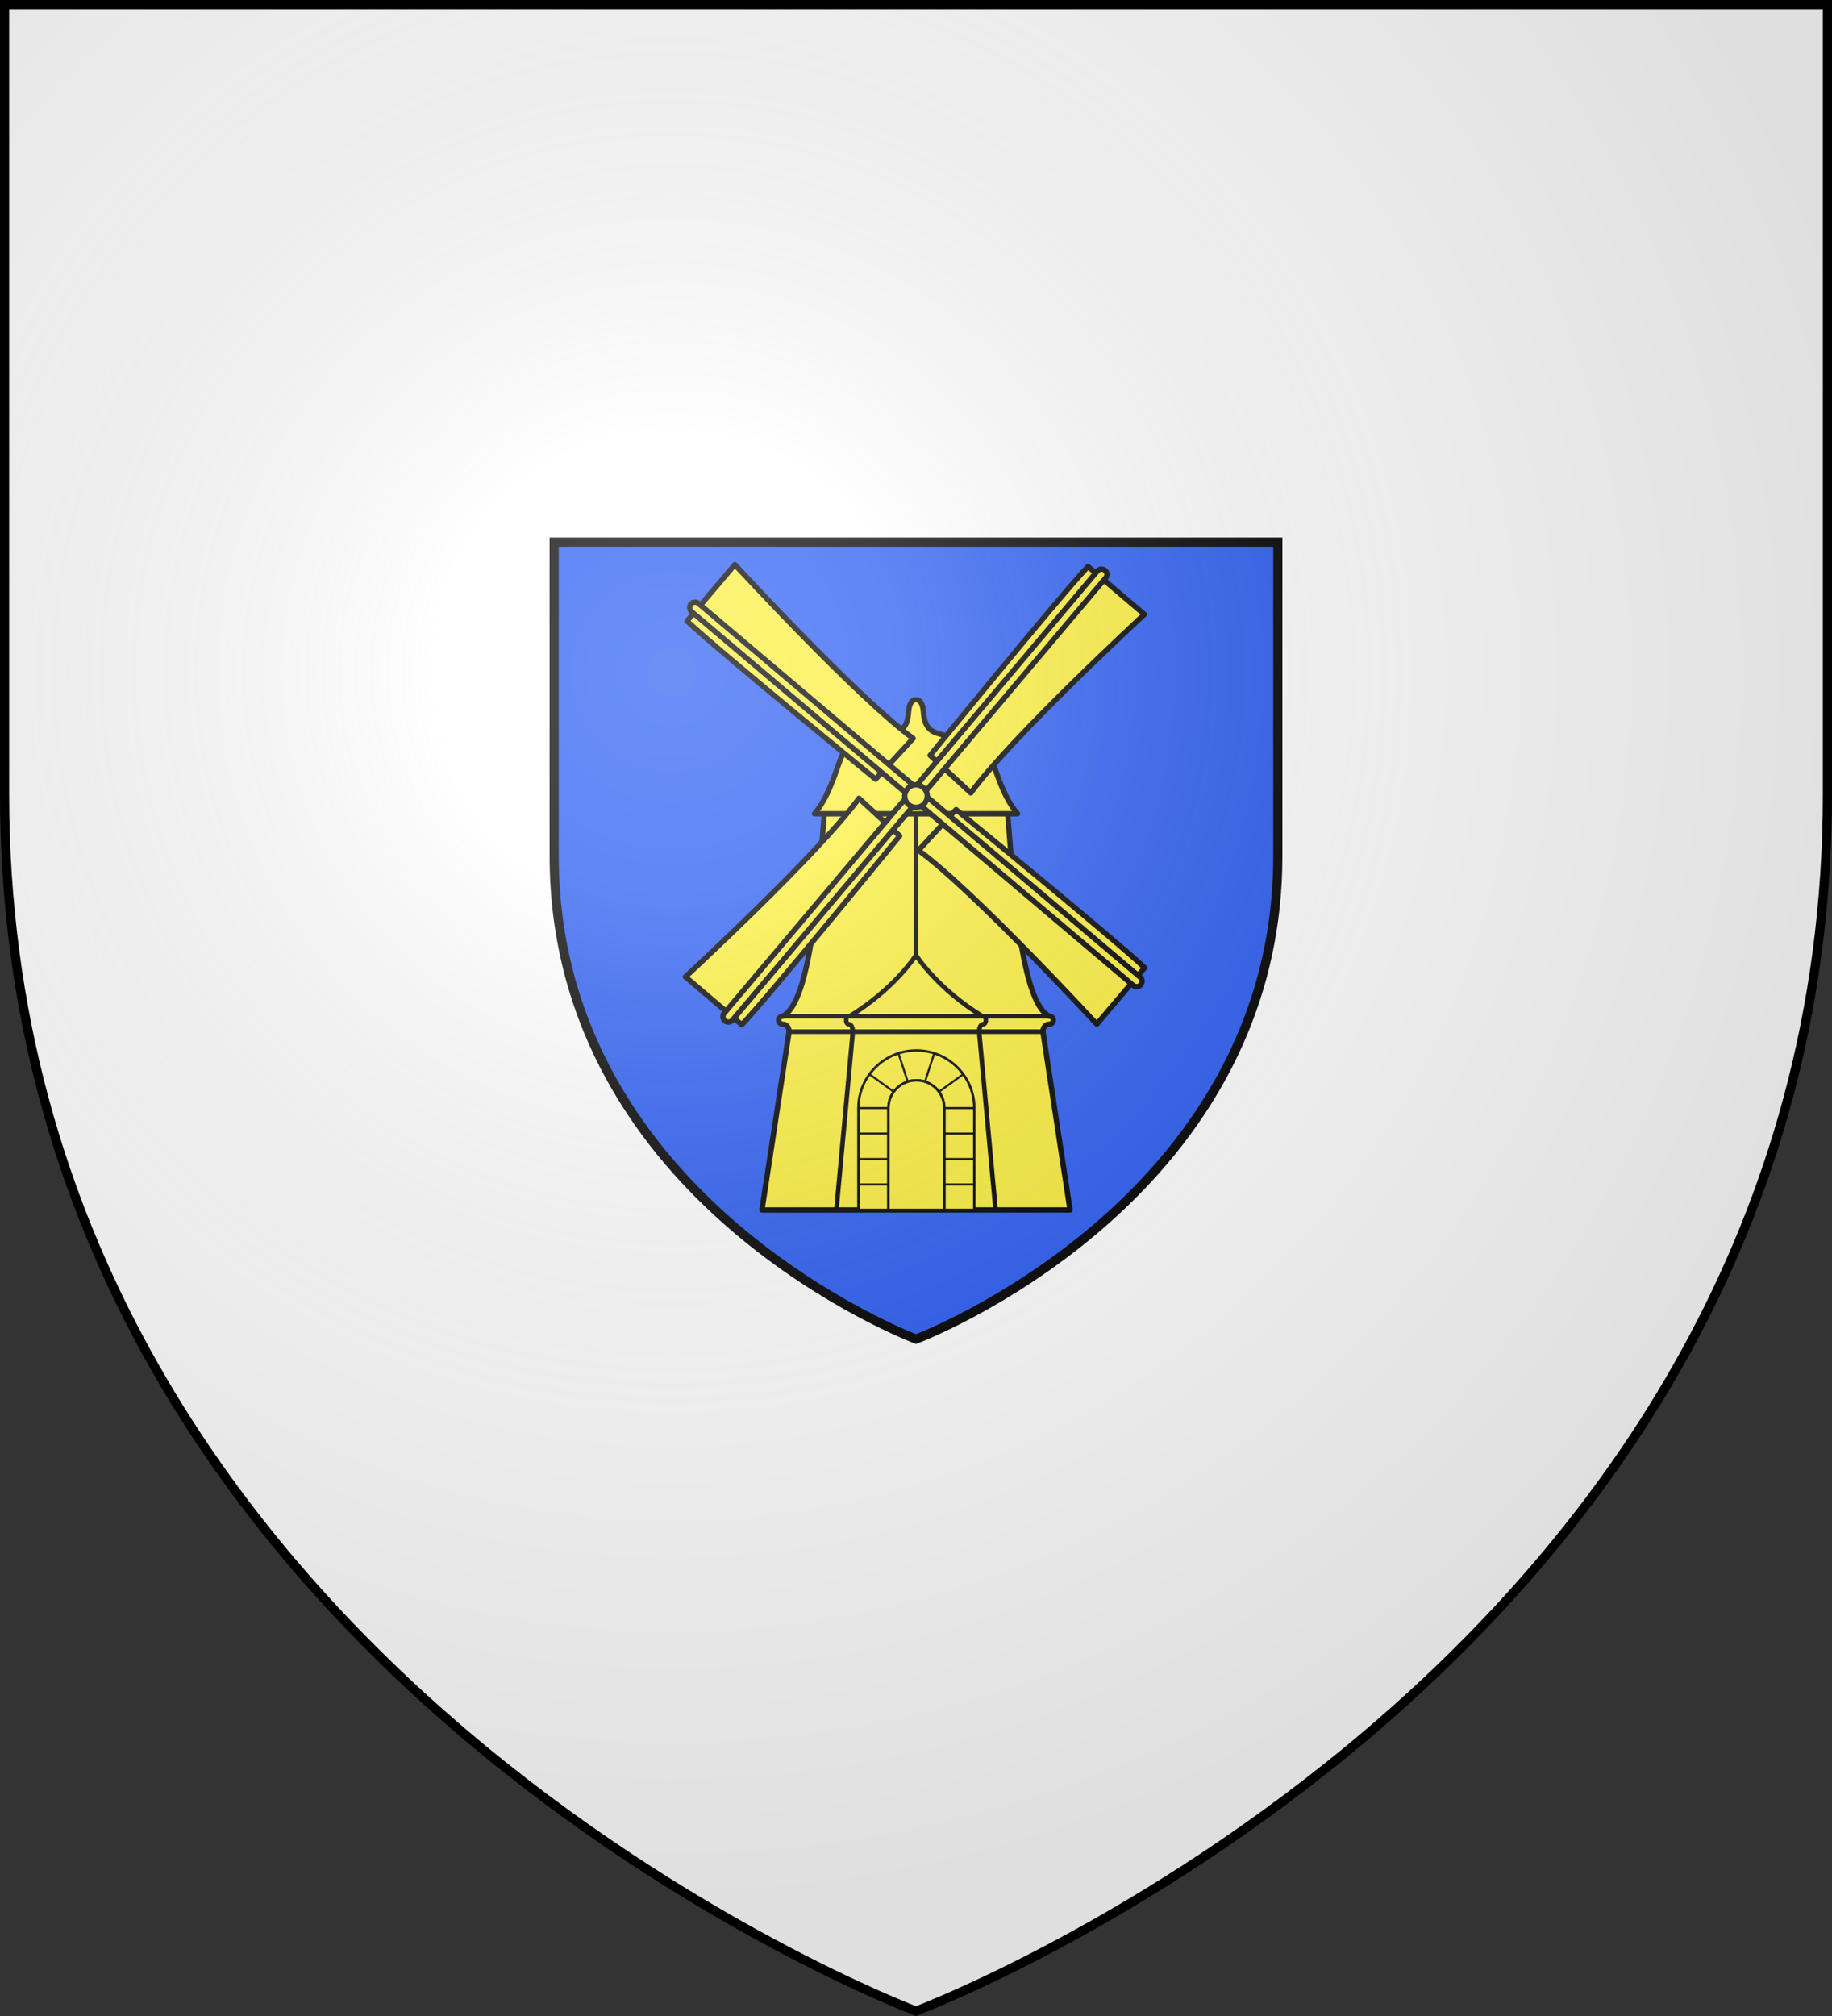 <svg height="660" viewBox="-300 -300 600 660" width="600" xmlns="http://www.w3.org/2000/svg" xmlns:xlink="http://www.w3.org/1999/xlink"><rect x="-300" y="-300" width="600" height="660" fill="#333333" stroke="none"/><radialGradient id="c" cx="-80" cy="-80" gradientUnits="userSpaceOnUse" r="405"><stop offset="0" stop-color="#fff" stop-opacity=".31"/><stop offset=".19" stop-color="#fff" stop-opacity=".25"/><stop offset=".6" stop-color="#6b6b6b" stop-opacity=".125"/><stop offset="1" stop-opacity=".125"/></radialGradient><path d="M-298.5-298.5h597v258.543C298.5 246.291 0 358.5 0 358.5S-298.5 246.291-298.5-39.957z" fill="#fff"/><path d="M-118.5-122.5h237v102.669C118.5 93.839 0 138.397 0 138.397S-118.5 93.84-118.5-19.83z" fill="#2b5df2" stroke="#000" stroke-width="3"/><path d="M33.246-33.586h-66.49c6.08-7.192 7.855-18.491 9.955-20.47 2.109-1.978 12.082-4.501 16.555-5.97 4.463-1.477 4.094-5.926 4.393-7.764.29-1.829.984-3.148 2.337-3.148 1.362 0 2.056 1.32 2.346 3.148.29 1.838-.07 6.287 4.394 7.764 4.464 1.469 14.446 3.992 16.546 5.97 2.11 1.979 3.883 13.278 9.964 20.47zM-30.028-33.582c-1.757 21.336-4.174 61.704-13.62 66.25h-.005c-.736 0-1.331.59-1.331 1.319s.595 1.319 1.331 1.319c1.597 0 2.079 1.542 2.079 2.457l-8.883 58.362H50.45l-8.883-58.362c0-.915.482-2.458 2.079-2.458.736 0 1.331-.59 1.331-1.318s-.595-1.32-1.331-1.32h-.006c-9.446-4.545-11.862-44.913-13.62-66.249H-.002z" style="fill:#fcef3c;stroke:#000;stroke-width:1.75;stroke-linecap:round;stroke-linejoin:round;stroke-miterlimit:6.25"/><g style="stroke-width:.948;fill:#fcef3c;stroke:#000;stroke-linecap:round;stroke-linejoin:round;stroke-miterlimit:6.25"><path d="M19.09 62.77c0-10.417-8.495-18.86-18.973-18.86s-18.973 8.443-18.973 18.86v33.35h9.827V62.77c0-5.022 4.095-9.092 9.146-9.092s9.146 4.07 9.146 9.092v33.35h9.827z" stroke-width=".813"/><path d="m9.263 87.783 9.827.001m-28.12-.001h-9.826m28.119-8.34 9.827.004m-28.12-.003h-9.826m28.119-8.337 9.827.003m-28.12-.003h-9.826m28.119-8.335 9.827.003M7.517 57.426l7.948-5.739M2.943 54.124l3.036-9.289m-8.688 9.289-3.036-9.289m-1.538 12.59-7.949-5.741M-9.03 62.77h-9.825" stroke-width=".677"/><path d="M-9.03 96.12V62.77c0-5.022 4.094-9.092 9.145-9.092s9.146 4.07 9.146 9.092v33.35z" stroke-width=".813"/></g><g id="b" fill="#fcef3c" stroke="#000" stroke-linejoin="round" stroke-miterlimit="6.25" stroke-width="1.991" transform="matrix(.879 0 0 .879 1018.606 111.998)"><path id="a" d="M-1223.73-87.049c11-11.67 58.83-70.34 58.83-70.34l-15.17-14c-14.83 20.5-64.66 66.5-64.66 66.5z" style="fill:#fcef3c;stroke:#000;stroke-width:1.991;stroke-linecap:round;stroke-linejoin:round;stroke-miterlimit:6.25"/><use height="100%" transform="rotate(180 -1159.233 -172.386)" width="100%" xlink:href="#a"/><path d="M-1228.745-88.053a2 2 0 0 1-1.527-3.29l139.022-164.667a2 2 0 1 1 3.056 2.58l-139.022 164.667c-.395.47-.96.71-1.53.71z" style="fill:#fcef3c;stroke:#000;stroke-width:1.991;stroke-linecap:round;stroke-linejoin:round;stroke-miterlimit:6.25"/></g><g stroke="#000" stroke-linejoin="round" stroke-miterlimit="6.25"><use fill="#fcef3c" height="100%" stroke-width="1.613" transform="matrix(0 1.001 -.999 0 -39.55 -39.576)" width="100%" xlink:href="#b"/><ellipse cy="-39.368" fill="#fcef3c" rx="3.686" ry="3.689" stroke-linecap="round" stroke-width="1.75"/><path d="M-43.648 32.668h87.29m-2.074 5.095h-83.142m41.571-25.02v-46.325m-22.026 66.25c-.476 0-.862.59-.862 1.318s.386 1.32.862 1.32c1.033 0 1.344 1.542 1.344 2.458l-5.389 58.361m48.097-63.458c.476 0 .862.591.862 1.32s-.386 1.318-.863 1.318c-1.033 0-1.343 1.543-1.343 2.459l5.389 58.361M-21.68 32.667C-6.892 23.585-.003 12.743-.003 12.743s6.888 10.842 21.677 19.924" fill="none" stroke-width="1.5"/></g><path d="M-298.5-298.5h597v258.543C298.5 246.291 0 358.5 0 358.5S-298.5 246.291-298.5-39.957z" fill="url(#c)"/><path d="M-298.5-298.5h597v258.503C298.5 246.206 0 358.397 0 358.397s-298.5-112.19-298.5-398.394z" fill="none" stroke="#000" stroke-width="3"/></svg>